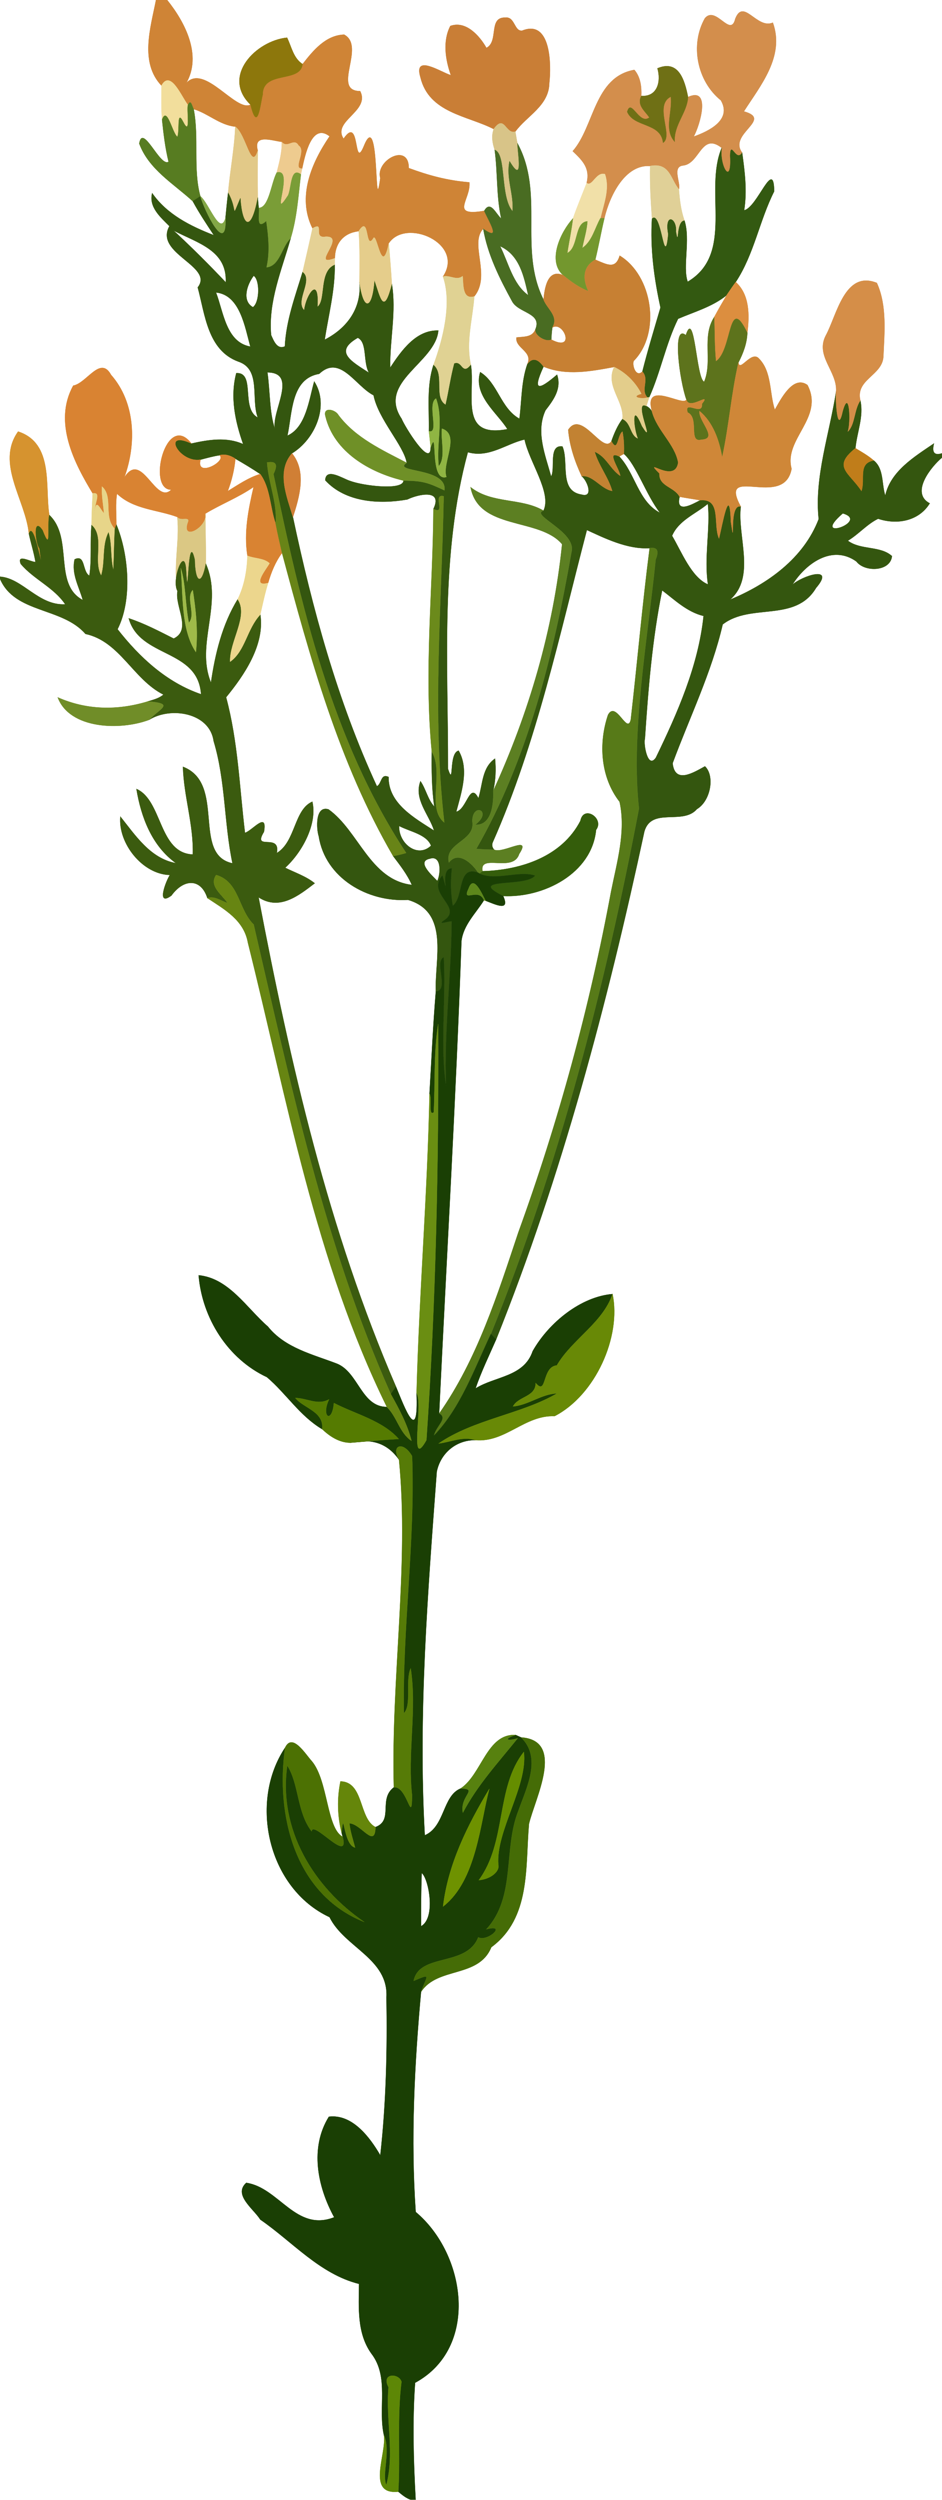 <?xml version="1.0" encoding="UTF-8" standalone="no"?>
<svg
   xmlns:dc="http://purl.org/dc/elements/1.1/"
   xmlns:cc="http://creativecommons.org/ns#"
   xmlns:rdf="http://www.w3.org/1999/02/22-rdf-syntax-ns#"
   xmlns:svg="http://www.w3.org/2000/svg"
   xmlns="http://www.w3.org/2000/svg"
   xmlns:sodipodi="http://sodipodi.sourceforge.net/DTD/sodipodi-0.dtd"
   xmlns:inkscape="http://www.inkscape.org/namespaces/inkscape"
   width="380pt"
   height="1008pt"
   viewBox="0 0 380 1008"
   version="1.1"
   id="svg2"
   inkscape:version="0.91 r13725"
   sodipodi:docname="CommonCentauryLores.svg">
  <defs
     id="defs124">
    <filter
       style="color-interpolation-filters:sRGB;"
       inkscape:label="Cross Blur"
       id="filter4315">
      <feColorMatrix
         in="SourceGraphic"
         values="1 0 0 0 0 0 1 0 0 0 0 0 1 0 0 -0.212 -0.715 -0.072 1 0 "
         result="colormatrix"
         id="feColorMatrix4317" />
      <feComposite
         in="SourceGraphic"
         in2="colormatrix"
         operator="arithmetic"
         k2="1"
         k3="0"
         k4="0"
         result="composite"
         id="feComposite4319" />
      <feGaussianBlur
         stdDeviation="0.1 0.01"
         result="blur1"
         id="feGaussianBlur4321" />
      <feGaussianBlur
         in="composite"
         stdDeviation="0.01 0.1"
         result="blur2"
         id="feGaussianBlur4323" />
      <feBlend
         in="blur2"
         in2="blur1"
         mode="darken"
         result="blend"
         id="feBlend4325" />
    </filter>
  </defs>
  <sodipodi:namedview
     pagecolor="#ffffff"
     bordercolor="#666666"
     borderopacity="1"
     objecttolerance="10"
     gridtolerance="10"
     guidetolerance="10"
     inkscape:pageopacity="0"
     inkscape:pageshadow="2"
     inkscape:window-width="1600"
     inkscape:window-height="837"
     id="namedview122"
     showgrid="false"
     inkscape:zoom="0.53174603"
     inkscape:cx="237.5"
     inkscape:cy="630"
     inkscape:window-x="-8"
     inkscape:window-y="-8"
     inkscape:window-maximized="1"
     inkscape:current-layer="svg2" />
  <g
     id="g4254"
     style="filter:url(#filter4315)">
    <path
       id="path4"
       d=" M 62.92 0.00 L 67.44 0.00 C 74.65 8.96 81.52 22.25 75.19 33.43 C 82.52 25.59 95.16 45.27 101.03 42.21 C 103.92 53.83 104.99 42.33 105.99 38.15 C 106.01 28.29 121.26 33.67 122.06 25.84 C 126.26 20.42 131.39 14.17 138.83 13.95 C 147.76 18.73 133.58 36.67 145.29 36.74 C 149.47 44.84 133.89 48.75 138.60 55.91 C 145.45 45.86 142.47 69.42 146.83 58.75 C 153.32 42.78 150.87 90.57 153.39 71.81 C 151.34 64.72 164.92 57.29 164.91 67.77 C 172.74 70.66 180.29 72.78 189.36 73.51 C 190.03 80.48 181.14 87.37 195.32 85.02 C 197.27 89.44 202.44 97.54 194.93 92.26 C 189.24 98.26 198.24 111.03 191.34 119.52 C 186.39 121.00 186.98 114.58 186.63 111.34 C 184.14 113.32 181.42 110.76 178.68 111.53 C 187.57 98.16 163.72 87.73 156.84 98.10 C 154.10 111.53 152.32 95.28 150.79 95.80 C 147.10 101.95 149.28 85.88 144.69 93.24 C 138.55 93.92 135.13 98.21 135.10 104.12 C 124.83 108.01 139.88 95.18 131.41 95.43 C 125.90 96.41 131.27 88.99 126.05 92.09 C 119.76 79.47 125.57 65.77 132.94 54.96 C 125.73 49.33 123.04 62.70 121.90 67.96 C 117.81 68.29 123.77 60.83 120.44 58.69 C 118.61 55.36 115.94 60.09 113.65 57.21 C 109.63 56.72 102.07 53.87 104.00 60.72 C 101.29 69.28 99.29 54.10 94.89 51.07 C 88.60 50.43 83.99 45.78 78.14 44.01 C 77.47 42.83 76.98 39.69 75.82 42.34 C 73.26 39.10 68.77 27.83 65.13 34.53 C 56.26 25.16 60.73 11.22 62.92 0.00 Z"
       opacity="1.00"
       stroke-width="0.094"
       stroke="#cf8436"
       fill="#cf8436" />
    <path
       id="path6"
       d=" M 296.59 7.58 C 299.93 -0.99 305.33 11.94 311.77 9.11 C 316.71 22.81 306.63 34.66 300.10 44.92 C 311.97 48.21 293.66 53.92 299.39 61.54 C 296.92 65.73 294.69 56.13 294.54 62.76 C 295.30 75.58 290.11 66.81 291.13 59.62 C 282.93 53.23 282.35 65.83 275.71 66.72 C 270.90 67.09 274.72 73.62 273.87 76.32 C 270.52 72.42 270.27 65.39 262.24 66.95 C 252.30 66.26 246.07 78.53 243.82 88.00 C 243.42 88.00 242.61 87.99 242.21 87.99 C 243.55 82.20 246.06 76.15 244.03 70.21 C 240.38 69.20 238.99 75.47 236.64 73.80 C 238.08 67.96 235.18 64.90 231.01 60.95 C 239.80 50.98 239.62 31.04 255.90 28.16 C 258.39 31.04 258.87 35.00 258.70 38.66 C 256.82 42.45 260.06 44.62 261.94 47.38 C 257.79 50.56 254.61 39.26 253.00 45.09 C 255.69 51.51 266.62 49.30 267.46 57.58 C 271.82 54.88 263.63 42.45 270.59 39.01 C 271.37 45.02 267.67 52.23 272.18 57.16 C 271.74 50.37 277.23 45.46 277.56 39.11 C 286.89 34.85 282.47 50.29 279.86 55.06 C 285.81 52.94 295.38 48.40 290.78 40.46 C 281.21 32.75 278.25 18.08 284.35 7.34 C 288.81 2.08 294.69 15.42 296.59 7.58 Z"
       opacity="1.00"
       stroke-width="0.094"
       stroke="#d38e4c"
       fill="#d38e4c" />
    <path
       id="path8"
       d=" M 196.23 19.30 C 201.32 16.68 196.83 6.80 203.91 7.09 C 207.76 6.65 207.44 12.84 210.69 12.33 C 222.41 7.64 222.39 26.56 221.60 33.43 C 221.47 42.70 212.53 46.68 207.90 53.07 C 203.87 54.32 203.58 45.81 199.16 52.05 C 188.67 46.64 173.06 45.60 169.60 31.20 C 166.70 21.59 177.70 29.01 181.87 30.32 C 179.65 24.07 178.50 16.54 181.65 10.47 C 187.93 8.19 193.46 14.41 196.23 19.30 Z"
       opacity="1.00"
       stroke-width="0.094"
       stroke="#c97e36"
       fill="#c97e36" />
    <path
       id="path10"
       d=" M 101.03 42.21 C 89.14 30.68 103.40 16.37 115.81 15.17 C 117.64 18.89 118.31 23.39 122.06 25.84 C 121.26 33.67 106.01 28.29 105.99 38.15 C 104.99 42.33 103.92 53.83 101.03 42.21 Z"
       opacity="1.00"
       stroke-width="0.094"
       stroke="#8d770c"
       fill="#8d770c" />
    <path
       id="path12"
       d=" M 265.19 27.55 C 273.74 23.91 276.20 32.22 277.56 39.11 C 277.23 45.46 271.74 50.37 272.18 57.16 C 267.67 52.23 271.37 45.02 270.59 39.01 C 263.63 42.45 271.82 54.88 267.46 57.58 C 266.62 49.30 255.69 51.51 253.00 45.09 C 254.61 39.26 257.79 50.56 261.94 47.38 C 260.06 44.62 256.82 42.45 258.70 38.66 C 265.20 39.13 266.74 32.80 265.19 27.55 Z"
       opacity="1.00"
       stroke-width="0.094"
       stroke="#6f7015"
       fill="#6f7015" />
    <path
       id="path14"
       d=" M 65.13 34.53 C 68.77 27.83 73.26 39.10 75.82 42.34 C 75.17 44.21 77.12 55.56 73.82 48.99 C 71.21 43.98 72.56 52.85 71.54 55.17 C 69.45 53.53 67.40 42.58 65.36 48.27 C 64.98 43.70 65.11 39.11 65.13 34.53 Z"
       opacity="1.00"
       stroke-width="0.094"
       stroke="#f2de9c"
       fill="#f2de9c" />
    <path
       id="path16"
       d=" M 75.82 42.34 C 76.98 39.69 77.47 42.83 78.14 44.01 C 80.37 55.56 77.81 68.20 80.83 79.12 C 79.80 79.79 78.77 80.46 77.74 81.14 C 69.97 74.03 59.99 68.29 56.16 57.89 C 57.51 49.46 64.60 67.55 67.99 65.21 C 66.62 59.65 65.96 53.95 65.36 48.27 C 67.40 42.58 69.45 53.53 71.54 55.17 C 72.56 52.85 71.21 43.98 73.82 48.99 C 77.12 55.56 75.17 44.21 75.82 42.34 Z"
       opacity="1.00"
       stroke-width="0.094"
       stroke="#577c21"
       fill="#577c21" />
    <path
       id="path18"
       d=" M 199.16 52.05 C 203.58 45.81 203.87 54.32 207.90 53.07 C 208.18 54.61 208.39 56.17 208.72 57.71 C 208.90 62.80 211.17 74.40 205.56 64.99 C 204.02 71.73 207.34 78.20 206.77 85.19 C 201.64 79.29 204.39 61.99 199.54 60.44 C 198.61 57.65 198.12 54.83 199.16 52.05 Z"
       opacity="1.00"
       stroke-width="0.094"
       stroke="#d8c488"
       fill="#d8c488" />
    <path
       id="path20"
       d=" M 94.89 51.07 C 99.29 54.10 101.29 69.28 104.00 60.72 C 103.94 67.01 103.92 73.31 104.00 79.61 C 101.30 94.26 97.69 91.27 96.97 79.90 C 93.05 88.99 95.98 84.61 92.01 77.72 C 92.77 68.82 94.55 60.01 94.89 51.07 Z"
       opacity="1.00"
       stroke-width="0.094"
       stroke="#e2c988"
       fill="#e2c988" />
    <path
       id="path22"
       d=" M 113.65 57.21 C 115.94 60.09 118.61 55.36 120.44 58.69 C 123.77 60.83 117.81 68.29 121.90 67.96 C 121.77 68.55 121.52 69.73 121.40 70.32 C 116.81 66.81 117.70 77.29 115.86 79.27 C 108.89 89.92 118.95 67.48 111.62 69.58 C 112.61 65.53 113.79 61.42 113.65 57.21 Z"
       opacity="1.00"
       stroke-width="0.094"
       stroke="#eecb8f"
       fill="#eecb8f" />
    <path
       id="path24"
       d=" M 205.56 64.99 C 211.17 74.40 208.90 62.80 208.72 57.71 C 219.81 78.04 209.05 100.39 219.26 120.81 C 220.77 124.67 225.50 127.47 222.84 132.05 C 222.57 133.67 222.49 135.30 222.41 136.93 C 220.33 138.17 215.47 135.27 215.94 132.87 C 218.86 126.07 209.00 126.34 206.52 121.41 C 201.52 112.28 196.68 102.61 194.93 92.26 C 202.44 97.54 197.27 89.44 195.32 85.02 C 197.86 80.55 200.02 86.23 202.18 88.11 C 200.17 79.03 200.79 69.63 199.54 60.44 C 204.39 61.99 201.64 79.29 206.77 85.19 C 207.34 78.20 204.02 71.73 205.56 64.99 M 201.75 99.28 C 205.12 105.91 206.84 114.50 213.06 119.02 C 211.33 111.45 209.64 102.91 201.75 99.28 Z"
       opacity="1.00"
       stroke-width="0.094"
       stroke="#496c22"
       fill="#496c22" />
    <path
       id="path26"
       d=" M 277.42 113.60 C 296.46 102.29 283.82 76.81 291.13 59.62 C 290.11 66.81 295.30 75.58 294.54 62.76 C 294.69 56.13 296.92 65.73 299.39 61.54 C 300.46 69.27 301.44 77.03 300.19 84.80 C 305.60 83.58 312.15 63.32 312.31 77.17 C 306.33 88.99 304.25 102.42 296.81 113.73 C 295.51 115.47 294.30 117.28 293.09 119.08 C 287.34 123.71 280.20 125.70 273.55 128.55 C 268.61 138.56 266.53 149.90 261.92 160.16 L 261.18 160.28 C 258.21 157.16 262.12 153.15 259.12 149.83 C 261.30 141.16 263.93 132.57 266.43 124.01 C 263.84 112.21 262.24 100.21 263.00 88.08 C 266.97 84.29 268.03 109.49 269.47 94.41 C 267.75 85.59 273.23 87.50 272.78 93.46 C 273.89 99.91 272.53 89.10 276.10 88.85 C 278.62 96.55 275.28 107.65 277.42 113.60 Z"
       opacity="1.00"
       stroke-width="0.094"
       stroke="#335911"
       fill="#335911" />
    <path
       id="path28"
       d=" M 262.24 66.95 C 270.27 65.39 270.52 72.42 273.87 76.32 C 274.20 80.57 274.68 84.81 276.10 88.85 C 272.53 89.10 273.89 99.91 272.78 93.46 C 273.23 87.50 267.75 85.59 269.47 94.41 C 268.03 109.49 266.97 84.29 263.00 88.08 C 262.49 81.04 262.08 74.00 262.24 66.95 Z"
       opacity="1.00"
       stroke-width="0.094"
       stroke="#e0d097"
       fill="#e0d097" />
    <path
       id="path30"
       d=" M 111.62 69.58 C 118.95 67.48 108.89 89.92 115.86 79.27 C 117.70 77.29 116.81 66.81 121.40 70.32 C 120.35 78.99 119.83 87.84 117.23 96.22 C 113.69 99.55 112.94 107.47 107.42 107.88 C 108.85 101.74 108.23 95.44 107.35 89.27 C 103.11 93.01 104.70 86.66 104.37 83.82 C 108.51 83.79 109.36 73.80 111.62 69.58 Z"
       opacity="1.00"
       stroke-width="0.094"
       stroke="#7a9d37"
       fill="#7a9d37" />
    <path
       id="path32"
       d=" M 236.64 73.80 C 238.99 75.47 240.38 69.20 244.03 70.21 C 246.06 76.15 243.55 82.20 242.21 87.99 C 239.93 92.03 238.88 97.28 234.90 100.00 C 235.57 96.40 236.75 92.90 236.96 89.23 C 231.59 89.68 233.52 99.63 228.86 102.04 C 229.55 97.37 230.58 92.76 231.12 88.07 C 232.81 83.25 234.79 78.55 236.64 73.80 Z"
       opacity="1.00"
       stroke-width="0.094"
       stroke="#f1e0a8"
       fill="#f1e0a8" />
    <path
       id="path34"
       d=" M 68.33 91.19 C 64.79 87.63 59.91 83.50 61.38 77.85 C 67.33 86.44 76.80 91.16 86.25 94.83 C 83.29 90.35 80.30 85.87 77.74 81.14 C 78.77 80.46 79.80 79.79 80.83 79.12 C 82.34 84.74 91.54 103.53 90.95 87.87 C 91.27 84.48 91.60 81.10 92.01 77.72 C 95.98 84.61 93.05 88.99 96.97 79.90 C 97.69 91.27 101.30 94.26 104.00 79.61 C 104.09 81.01 104.24 82.41 104.37 83.82 C 104.70 86.66 103.11 93.01 107.35 89.27 C 108.23 95.44 108.85 101.74 107.42 107.88 C 112.94 107.47 113.69 99.55 117.23 96.22 C 113.63 108.91 108.15 121.65 109.38 135.10 C 110.39 137.34 111.78 141.10 114.90 139.67 C 115.41 129.24 119.07 119.49 122.07 109.61 C 126.59 112.86 119.16 121.05 122.64 124.89 C 123.48 118.52 128.90 110.84 128.16 123.52 C 131.45 120.73 128.54 109.35 135.03 106.70 C 135.21 116.96 132.54 126.92 130.99 136.97 C 140.18 132.25 145.96 124.09 144.99 113.72 C 146.74 125.89 150.15 124.68 151.04 112.88 C 153.63 120.50 154.80 127.18 158.07 114.40 C 159.95 125.68 157.22 136.96 157.40 148.24 C 161.82 141.54 167.77 132.97 176.83 133.27 C 175.72 146.30 152.04 153.94 162.02 168.86 C 163.25 171.97 173.70 188.92 173.72 180.40 C 176.83 171.20 173.03 194.58 180.08 192.32 C 178.14 186.77 185.85 175.37 178.29 172.84 C 177.76 177.71 179.94 184.42 176.98 188.02 C 175.90 179.06 179.01 169.20 175.89 160.68 C 172.19 162.90 177.41 175.19 173.00 173.87 C 173.18 164.99 172.00 155.65 174.88 147.06 C 179.54 150.97 174.95 160.09 179.70 163.08 C 180.96 157.58 181.72 151.98 183.18 146.53 C 186.59 145.10 186.33 151.61 189.94 146.98 C 191.89 158.82 184.79 176.89 204.67 173.04 C 200.59 166.47 190.81 159.45 193.70 150.03 C 200.78 154.36 201.93 164.60 209.53 168.84 C 210.49 161.46 210.23 153.84 212.75 146.74 C 215.06 143.65 217.45 145.25 219.27 147.85 C 214.46 158.26 217.63 157.14 224.72 151.05 C 226.65 156.73 223.29 161.26 220.06 165.46 C 216.01 174.18 220.01 183.54 222.32 192.10 C 224.12 189.00 221.09 179.21 226.89 180.01 C 229.63 186.22 225.33 198.03 234.64 199.43 C 239.56 200.82 236.93 193.80 234.64 192.02 C 239.13 191.39 242.36 197.17 246.97 197.96 C 245.37 192.37 241.50 187.74 239.88 182.15 C 244.56 184.07 246.21 189.24 250.22 191.87 C 249.94 189.15 244.22 181.37 249.81 184.05 C 256.20 190.82 257.50 202.27 266.23 206.77 C 260.72 199.73 256.60 187.25 251.67 183.02 C 251.81 180.01 251.68 176.98 251.10 174.03 C 249.05 175.36 249.31 182.84 246.63 177.90 C 247.75 174.75 249.06 171.63 251.08 168.93 C 254.60 170.43 254.11 175.31 257.23 176.75 C 255.48 172.34 254.67 161.39 259.01 171.83 C 264.81 181.05 254.97 160.70 260.77 163.73 C 261.74 164.23 262.48 164.96 263.00 165.93 C 265.06 173.65 272.25 179.02 273.57 186.49 C 272.30 195.55 258.81 183.68 266.01 190.91 C 265.72 196.16 272.05 196.27 274.16 200.33 C 272.48 207.26 279.14 203.42 282.45 201.71 C 291.22 200.86 287.54 211.57 290.05 217.13 C 291.34 211.93 294.35 194.34 294.82 210.39 C 296.85 223.48 293.68 202.80 298.84 204.26 C 297.34 216.15 305.02 232.68 294.52 241.79 C 309.66 235.50 324.20 225.14 330.25 209.31 C 328.42 192.42 334.65 174.86 337.28 157.81 C 336.97 161.46 337.83 175.69 339.91 165.89 C 342.64 155.99 343.35 170.38 341.99 174.04 C 345.00 171.17 344.48 165.19 347.07 161.47 C 348.52 167.93 345.68 174.33 345.09 180.74 C 335.59 188.30 342.50 190.40 347.51 197.98 C 349.14 193.21 345.96 186.84 352.46 185.67 C 356.64 189.00 355.61 195.18 357.11 199.81 C 359.33 189.90 368.91 184.16 376.78 178.79 C 376.02 181.82 376.40 183.93 380.00 182.78 L 380.00 184.53 C 375.68 188.12 367.07 198.75 375.07 202.96 C 370.65 210.15 361.83 211.72 354.24 209.18 C 349.85 211.27 346.34 215.46 342.03 218.03 C 347.28 221.92 355.09 219.96 359.82 224.23 C 359.25 230.47 348.87 230.89 345.44 226.39 C 335.66 219.42 324.93 227.31 319.66 235.78 C 323.39 232.25 337.21 227.71 329.21 237.06 C 320.81 251.13 302.79 243.03 291.54 251.79 C 287.04 271.21 278.20 289.21 271.34 307.76 C 272.26 316.26 279.72 311.55 284.38 308.99 C 288.44 312.84 286.71 322.94 281.13 326.26 C 275.42 332.86 262.86 325.32 259.95 335.25 C 244.97 404.87 226.71 473.92 200.15 540.11 C 199.45 539.36 198.74 538.62 198.03 537.88 C 225.56 469.75 244.15 397.45 257.75 326.04 C 254.37 295.61 261.15 258.42 264.49 225.63 C 265.95 222.06 265.14 220.53 262.05 221.03 C 253.06 221.63 243.58 216.85 236.75 213.73 C 225.74 255.82 216.56 299.46 198.76 339.68 C 198.35 340.74 198.55 341.72 199.35 342.62 C 196.92 342.58 194.53 342.51 192.13 342.28 C 212.91 306.18 223.32 263.77 230.52 222.63 C 232.77 214.46 213.56 207.66 219.24 205.90 C 222.69 198.78 213.44 186.16 211.61 177.23 C 204.22 178.89 197.30 184.79 188.74 182.35 C 177.52 223.56 180.79 267.69 180.72 310.04 C 183.33 317.79 180.83 303.61 185.01 302.67 C 189.37 310.21 186.12 319.59 184.06 327.32 C 188.36 326.27 189.52 315.03 192.99 321.85 C 194.74 316.30 194.38 309.53 199.70 305.87 C 200.14 310.22 199.95 314.61 198.96 318.88 C 199.06 320.77 199.46 333.08 191.69 332.56 C 198.93 327.06 190.66 323.34 190.53 331.10 C 191.99 339.29 179.19 339.64 181.08 347.81 C 184.85 342.87 190.51 348.15 192.89 351.90 C 184.35 348.67 187.27 361.72 182.64 365.21 C 181.80 360.42 181.67 355.41 182.25 350.17 C 176.86 349.98 181.98 365.15 178.47 352.98 C 171.78 360.52 187.12 365.83 179.11 371.12 C 176.18 373.14 180.98 371.37 182.23 371.48 C 182.08 393.65 179.12 415.72 179.97 437.92 C 177.44 422.90 179.91 402.93 178.99 386.02 C 175.04 387.81 181.41 399.32 175.81 399.80 C 175.28 386.90 181.46 367.77 164.56 362.85 C 148.40 363.86 131.22 354.11 128.58 337.22 C 127.61 334.31 127.04 324.67 132.52 326.35 C 144.74 335.06 149.24 354.78 166.12 356.81 C 164.26 352.55 161.36 348.88 158.58 345.20 C 160.34 344.84 162.11 344.47 163.84 343.93 C 133.77 298.33 121.28 243.88 110.31 191.15 C 111.87 187.98 111.99 185.73 107.74 186.48 C 108.29 194.79 111.95 202.73 111.20 211.14 C 108.92 204.66 109.09 196.74 104.96 191.14 C 101.71 188.96 98.36 186.95 94.97 185.00 C 93.06 183.69 90.81 182.95 88.52 183.59 C 85.94 183.98 83.43 184.70 80.91 185.35 C 72.35 186.86 64.91 173.19 77.23 178.83 C 84.10 177.31 91.38 176.08 98.08 179.08 C 94.85 169.94 92.76 160.05 95.31 150.45 C 103.20 150.00 97.04 164.67 103.97 168.36 C 101.16 160.76 105.45 148.87 96.12 145.80 C 83.73 141.23 82.71 126.77 79.75 115.89 C 86.50 107.33 62.10 102.31 68.33 91.19 M 70.04 92.98 C 77.02 99.41 84.69 107.07 91.07 113.83 C 91.67 100.95 79.71 98.01 70.04 92.98 M 102.33 111.21 C 99.63 114.79 97.46 121.30 102.04 123.86 C 104.83 121.80 104.84 112.77 102.33 111.21 M 87.14 117.94 C 90.13 125.62 91.16 138.01 100.98 139.75 C 98.81 132.04 96.87 118.92 87.14 117.94 M 144.34 136.21 C 134.54 141.85 141.66 145.65 148.83 150.30 C 146.38 146.04 148.26 138.12 144.34 136.21 M 128.77 150.75 C 117.30 152.67 117.95 166.63 115.95 175.67 C 123.45 172.29 124.65 161.16 126.75 153.77 C 133.05 163.46 127.08 177.16 117.80 182.80 C 111.34 190.17 115.77 200.38 118.18 208.51 C 126.00 245.39 136.08 282.51 152.04 317.02 C 154.03 316.06 153.52 311.71 156.76 313.30 C 156.59 324.03 167.30 329.89 175.10 334.92 C 173.04 328.37 166.81 322.25 169.61 314.96 C 171.84 318.18 172.52 322.29 175.18 325.22 C 174.12 317.88 174.09 310.45 174.17 303.06 C 179.27 311.68 171.97 325.86 179.22 331.65 C 174.19 287.93 178.15 243.89 178.98 200.10 C 174.27 198.89 180.23 207.96 174.83 205.22 C 178.75 197.15 168.91 199.18 164.33 201.40 C 153.09 203.41 139.39 202.61 131.19 193.66 C 131.45 188.38 138.31 193.00 141.14 193.89 C 146.59 195.95 162.71 197.86 162.76 193.79 C 170.69 193.80 172.95 194.74 179.28 197.71 C 180.45 188.36 157.78 190.68 164.07 186.61 C 162.87 179.59 152.63 169.12 150.69 159.39 C 143.34 155.64 137.21 142.76 128.77 150.75 M 107.88 150.16 C 108.95 157.54 108.69 166.77 110.92 172.90 C 109.37 165.95 120.42 150.26 107.88 150.16 M 285.55 203.15 C 280.61 207.25 273.81 209.79 271.12 216.04 C 274.96 222.52 278.93 232.84 285.59 235.65 C 283.94 224.96 286.61 212.95 285.55 203.15 M 339.98 207.02 C 326.42 218.76 351.12 210.26 339.98 207.02 M 267.12 238.06 C 263.12 257.70 261.49 277.94 260.16 297.96 C 259.52 299.66 261.22 310.39 264.56 305.51 C 273.31 287.46 281.71 268.42 283.81 248.38 C 277.04 246.75 271.98 241.69 267.12 238.06 M 161.00 333.05 C 160.80 340.21 168.48 346.15 173.87 341.00 C 172.11 336.39 165.33 335.36 161.00 333.05 M 173.34 346.26 C 167.76 347.40 174.62 353.29 176.41 355.22 C 177.80 352.32 178.17 344.63 173.34 346.26 Z"
       opacity="1.00"
       stroke-width="0.094"
       stroke="#34560f"
       fill="#34560f" />
    <path
       id="path36"
       d=" M 80.83 79.12 C 84.21 81.70 88.81 95.51 90.95 87.87 C 91.54 103.53 82.34 84.74 80.83 79.12 Z"
       opacity="1.00"
       stroke-width="0.094"
       stroke="#83a746"
       fill="#83a746" />
    <path
       id="path38"
       d=" M 227.13 110.95 C 220.64 105.22 226.15 93.46 231.12 88.07 C 230.58 92.76 229.55 97.37 228.86 102.04 C 233.52 99.63 231.59 89.68 236.96 89.23 C 236.75 92.90 235.57 96.40 234.90 100.00 C 238.88 97.28 239.93 92.03 242.21 87.99 C 242.61 87.99 243.42 88.00 243.82 88.00 C 242.50 93.55 241.52 99.17 240.16 104.71 C 235.17 107.47 234.93 112.29 237.34 117.42 C 233.61 115.94 230.23 113.53 227.13 110.95 Z"
       opacity="1.00"
       stroke-width="0.094"
       stroke="#73972e"
       fill="#73972e" />
    <path
       id="path40"
       d=" M 126.05 92.09 C 131.27 88.99 125.90 96.41 131.41 95.43 C 139.88 95.18 124.83 108.01 135.10 104.12 C 135.08 104.77 135.05 106.06 135.03 106.70 C 128.54 109.35 131.45 120.73 128.16 123.52 C 128.90 110.84 123.48 118.52 122.64 124.89 C 119.16 121.05 126.59 112.86 122.07 109.61 C 123.42 103.78 124.76 97.94 126.05 92.09 Z"
       opacity="1.00"
       stroke-width="0.094"
       stroke="#e5d195"
       fill="#e5d195" />
    <path
       id="path42"
       d=" M 144.69 93.24 C 149.28 85.88 147.10 101.95 150.79 95.80 C 152.32 95.28 154.10 111.53 156.84 98.10 C 157.29 103.53 157.76 108.96 158.07 114.40 C 154.80 127.18 153.63 120.50 151.04 112.88 C 150.15 124.68 146.74 125.89 144.99 113.72 C 145.04 106.89 145.19 100.05 144.69 93.24 Z"
       opacity="1.00"
       stroke-width="0.094"
       stroke="#e5cd8b"
       fill="#e5cd8b" />
    <path
       id="path44"
       d=" M 240.16 104.71 C 245.06 106.76 248.30 108.68 249.97 103.07 C 263.20 111.05 266.82 134.19 255.63 145.57 C 254.94 147.41 256.57 152.31 259.12 149.83 C 262.12 153.15 258.21 157.16 261.18 160.28 C 258.80 161.08 254.02 160.06 258.72 158.79 C 256.40 154.19 252.42 150.20 247.74 147.99 C 238.34 149.72 228.40 151.65 219.27 147.85 C 217.45 145.25 215.06 143.65 212.75 146.74 C 215.03 141.66 207.71 140.42 208.33 136.07 C 211.23 135.69 214.70 136.10 215.94 132.87 C 215.47 135.27 220.33 138.17 222.41 136.93 C 232.38 142.11 227.33 129.27 222.84 132.05 C 225.50 127.47 220.77 124.67 219.26 120.81 C 219.64 116.43 220.82 108.22 227.13 110.95 C 230.23 113.53 233.61 115.94 237.34 117.42 C 234.93 112.29 235.17 107.47 240.16 104.71 Z"
       opacity="1.00"
       stroke-width="0.094"
       stroke="#c78033"
       fill="#c78033" />
    <path
       id="path46"
       d=" M 178.68 111.53 C 181.42 110.76 184.14 113.32 186.63 111.34 C 186.98 114.58 186.39 121.00 191.34 119.52 C 190.68 128.66 187.89 137.82 189.94 146.98 C 186.33 151.61 186.59 145.10 183.18 146.53 C 181.72 151.98 180.96 157.58 179.70 163.08 C 174.95 160.09 179.54 150.97 174.88 147.06 C 178.60 136.96 182.43 122.29 178.68 111.53 Z"
       opacity="1.00"
       stroke-width="0.094"
       stroke="#e0d293"
       fill="#e0d293" />
    <path
       id="path48"
       d=" M 333.08 135.34 C 337.57 127.15 340.69 108.83 353.72 114.07 C 357.90 123.17 356.78 134.26 356.35 144.01 C 355.75 151.46 345.05 153.04 347.07 161.47 C 344.48 165.19 345.00 171.17 341.99 174.04 C 343.35 170.38 342.64 155.99 339.91 165.89 C 337.83 175.69 336.97 161.46 337.28 157.81 C 337.77 149.71 328.82 143.64 333.08 135.34 Z"
       opacity="1.00"
       stroke-width="0.094"
       stroke="#d58e48"
       fill="#d58e48" />
    <path
       id="path50"
       d=" M 293.09 119.08 C 294.30 117.28 295.51 115.47 296.81 113.73 C 302.49 118.87 302.37 127.26 301.48 134.24 C 293.64 117.97 295.52 141.30 288.79 145.70 C 288.19 139.77 288.30 133.80 288.10 127.86 C 289.68 124.89 291.39 121.98 293.09 119.08 Z"
       opacity="1.00"
       stroke-width="0.094"
       stroke="#dc8e3f"
       fill="#dc8e3f" />
    <path
       id="path52"
       d=" M 288.79 145.70 C 295.52 141.30 293.64 117.97 301.48 134.24 C 301.33 138.50 299.81 142.45 297.90 146.17 C 294.92 159.21 294.14 171.42 291.32 184.43 C 290.16 177.59 287.66 170.29 282.15 165.74 C 281.77 169.90 289.99 176.99 282.92 177.30 C 277.52 178.71 282.20 168.51 277.39 166.32 C 275.78 160.98 283.56 168.10 283.17 162.82 C 287.26 157.63 277.90 165.76 276.86 161.08 C 274.23 153.86 270.94 130.34 276.65 135.14 C 280.28 123.87 280.85 152.85 284.06 153.91 C 287.54 145.47 282.96 135.84 288.10 127.86 C 288.30 133.80 288.19 139.77 288.79 145.70 Z"
       opacity="1.00"
       stroke-width="0.094"
       stroke="#5d731c"
       fill="#5d731c" />
    <path
       id="path54"
       d=" M 297.90 146.17 C 298.37 150.26 303.10 141.14 306.16 144.57 C 311.41 149.85 310.35 158.41 312.56 165.19 C 314.92 161.07 319.91 151.05 325.74 155.25 C 332.63 168.42 316.02 177.01 319.33 189.02 C 316.35 205.62 289.40 186.75 298.84 204.26 C 293.68 202.80 296.85 223.48 294.82 210.39 C 294.35 194.34 291.34 211.93 290.05 217.13 C 287.54 211.57 291.22 200.86 282.45 201.71 C 279.67 201.25 276.92 200.84 274.16 200.33 C 272.05 196.27 265.72 196.16 266.01 190.91 C 258.81 183.68 272.30 195.55 273.57 186.49 C 272.25 179.02 265.06 173.65 263.00 165.93 C 259.27 152.78 275.88 164.27 276.86 161.08 C 277.90 165.76 287.26 157.63 283.17 162.82 C 283.56 168.10 275.78 160.98 277.39 166.32 C 282.20 168.51 277.52 178.71 282.92 177.30 C 289.99 176.99 281.77 169.90 282.15 165.74 C 287.66 170.29 290.16 177.59 291.32 184.43 C 294.14 171.42 294.92 159.21 297.90 146.17 Z"
       opacity="1.00"
       stroke-width="0.094"
       stroke="#cf8738"
       fill="#cf8738" />
    <path
       id="path56"
       d=" M 29.53 155.49 C 35.01 154.50 40.46 143.22 44.80 151.14 C 54.68 162.35 55.11 178.97 50.17 192.50 C 57.26 181.26 62.73 203.77 69.07 197.46 C 59.13 197.56 67.00 165.61 77.23 178.83 C 64.91 173.19 72.35 186.86 80.91 185.35 C 78.87 192.89 91.71 185.83 88.52 183.59 C 90.81 182.95 93.06 183.69 94.97 185.00 C 94.54 189.46 93.49 193.84 91.89 198.02 C 96.09 195.45 100.19 192.58 104.96 191.14 C 109.09 196.74 108.92 204.66 111.20 211.14 C 111.95 215.11 112.87 219.05 113.77 222.99 C 111.09 226.60 109.41 230.78 108.17 235.08 C 101.35 236.86 107.17 229.85 108.73 227.15 C 106.40 224.95 102.68 225.30 99.80 224.09 C 98.31 214.73 100.17 205.47 102.28 196.38 C 96.16 200.62 89.13 203.31 82.84 207.12 C 84.01 212.33 73.30 218.47 75.62 210.96 C 77.10 207.76 72.83 210.49 71.51 208.47 C 63.46 205.49 53.84 205.45 47.20 199.09 C 46.53 203.18 46.98 207.37 46.96 211.51 C 46.80 211.95 46.49 212.82 46.34 213.26 C 41.50 208.45 45.88 200.34 41.13 196.19 C 40.94 199.83 41.67 203.43 41.96 207.05 C 39.72 204.23 38.62 200.55 37.94 207.96 C 37.90 202.81 41.20 198.33 37.37 198.95 C 30.12 186.97 21.32 170.36 29.53 155.49 Z"
       opacity="1.00"
       stroke-width="0.094"
       stroke="#d98332"
       fill="#d98332" />
    <path
       id="path58"
       d=" M 247.74 147.99 C 252.42 150.20 256.40 154.19 258.72 158.79 C 254.02 160.06 258.80 161.08 261.18 160.28 L 261.92 160.16 C 261.52 161.34 261.14 162.53 260.77 163.73 C 254.97 160.70 264.81 181.05 259.01 171.83 C 254.67 161.39 255.48 172.34 257.23 176.75 C 254.11 175.31 254.60 170.43 251.08 168.93 C 251.88 161.77 244.03 155.68 247.74 147.99 Z"
       opacity="1.00"
       stroke-width="0.094"
       stroke="#e3cd8b"
       fill="#e3cd8b" />
    <path
       id="path60"
       d=" M 173.00 173.87 C 177.41 175.19 172.19 162.90 175.89 160.68 C 179.01 169.20 175.90 179.06 176.98 188.02 C 179.94 184.42 177.76 177.71 178.29 172.84 C 185.85 175.37 178.14 186.77 180.08 192.32 C 173.03 194.58 176.83 171.20 173.72 180.40 C 173.54 178.77 173.18 175.50 173.00 173.87 Z"
       opacity="1.00"
       stroke-width="0.094"
       stroke="#90b543"
       fill="#90b543" />
    <path
       id="path62"
       d=" M 131.26 167.80 C 130.21 163.88 135.36 165.11 136.57 167.42 C 143.47 176.58 154.16 181.45 164.07 186.61 C 157.78 190.68 180.45 188.36 179.28 197.71 C 172.95 194.74 170.69 193.80 162.76 193.79 C 149.19 190.58 134.69 182.25 131.26 167.80 Z"
       opacity="1.00"
       stroke-width="0.094"
       stroke="#6f9027"
       fill="#6f9027" />
    <path
       id="path64"
       d=" M 229.20 173.31 C 234.66 164.96 243.14 183.41 246.63 177.90 C 249.31 182.84 249.05 175.36 251.10 174.03 C 251.68 176.98 251.81 180.01 251.67 183.02 C 251.20 183.28 250.27 183.79 249.81 184.05 C 244.22 181.37 249.94 189.15 250.22 191.87 C 246.21 189.24 244.56 184.07 239.88 182.15 C 241.50 187.74 245.37 192.37 246.97 197.96 C 242.36 197.17 239.13 191.39 234.64 192.02 C 231.89 186.15 229.73 179.78 229.20 173.31 Z"
       opacity="1.00"
       stroke-width="0.094"
       stroke="#c28232"
       fill="#c28232" />
    <path
       id="path66"
       d=" M 7.30 173.99 C 21.88 178.75 18.05 196.39 19.91 207.67 C 18.86 211.69 20.93 223.61 17.18 213.84 C 13.12 207.81 14.35 219.34 15.91 221.12 C 18.04 236.45 13.79 208.38 11.64 215.24 C 10.39 201.73 -1.86 186.84 7.30 173.99 Z"
       opacity="1.00"
       stroke-width="0.094"
       stroke="#d6932f"
       fill="#d6932f" />
    <path
       id="path68"
       d=" M 345.09 180.74 C 347.63 182.25 350.22 183.72 352.46 185.67 C 345.96 186.84 349.14 193.21 347.51 197.98 C 342.50 190.40 335.59 188.30 345.09 180.74 Z"
       opacity="1.00"
       stroke-width="0.094"
       stroke="#c07d1a"
       fill="#c07d1a" />
    <path
       id="path70"
       d=" M 118.18 208.51 C 115.77 200.38 111.34 190.17 117.80 182.80 C 123.79 190.11 120.82 200.38 118.18 208.51 Z"
       opacity="1.00"
       stroke-width="0.094"
       stroke="#d07f35"
       fill="#d07f35" />
    <path
       id="path72"
       d=" M 107.74 186.48 C 111.99 185.73 111.87 187.98 110.31 191.15 C 121.28 243.88 133.77 298.33 163.84 343.93 C 162.11 344.47 160.34 344.84 158.58 345.20 C 136.64 307.50 124.96 264.85 113.77 222.99 C 112.87 219.05 111.95 215.11 111.20 211.14 C 111.95 202.73 108.29 194.79 107.74 186.48 Z"
       opacity="1.00"
       stroke-width="0.094"
       stroke="#688417"
       fill="#688417" />
    <path
       id="path74"
       d=" M 41.13 196.19 C 45.88 200.34 41.50 208.45 46.34 213.26 C 46.02 218.79 46.02 224.34 45.74 229.88 C 44.42 224.90 45.23 219.64 43.77 214.71 C 41.11 220.06 42.53 226.44 40.83 232.12 C 37.35 226.18 42.31 216.42 36.92 211.71 C 36.95 207.45 37.17 203.19 37.37 198.95 C 41.20 198.33 37.90 202.81 37.94 207.96 C 38.62 200.55 39.72 204.23 41.96 207.05 C 41.67 203.43 40.94 199.83 41.13 196.19 Z"
       opacity="1.00"
       stroke-width="0.094"
       stroke="#e7d589"
       fill="#e7d589" />
    <path
       id="path76"
       d=" M 189.81 196.41 C 198.41 203.26 210.32 200.63 219.24 205.90 C 213.56 207.66 232.77 214.46 230.52 222.63 C 223.32 263.77 212.91 306.18 192.13 342.28 C 194.53 342.51 196.92 342.58 199.35 342.62 C 202.97 344.33 214.62 336.39 209.44 344.36 C 206.97 352.09 193.32 343.95 194.65 351.28 C 194.36 351.53 193.79 352.04 193.51 352.29 L 192.89 351.90 C 190.51 348.15 184.85 342.87 181.08 347.81 C 179.19 339.64 191.99 339.29 190.53 331.10 C 190.66 323.34 198.93 327.06 191.69 332.56 C 199.46 333.08 199.06 320.77 198.96 318.88 C 213.38 287.49 223.22 253.83 226.74 219.44 C 217.59 208.56 193.05 214.00 189.81 196.41 Z"
       opacity="1.00"
       stroke-width="0.094"
       stroke="#5c7f22"
       fill="#5c7f22" />
    <path
       id="path78"
       d=" M 174.83 205.22 C 180.23 207.96 174.27 198.89 178.98 200.10 C 178.15 243.89 174.19 287.93 179.22 331.65 C 171.97 325.86 179.27 311.68 174.17 303.06 C 170.99 270.63 174.64 237.77 174.83 205.22 Z"
       opacity="1.00"
       stroke-width="0.094"
       stroke="#6b8a1b"
       fill="#6b8a1b" />
    <path
       id="path80"
       d=" M 75.62 210.96 C 73.30 218.47 84.01 212.33 82.84 207.12 C 82.86 213.84 83.14 220.54 83.04 227.27 C 81.43 236.18 78.73 235.30 78.56 225.68 C 75.63 212.64 76.01 247.01 75.07 229.85 C 74.49 219.69 69.03 233.96 71.60 238.33 C 69.75 228.41 72.53 218.43 71.51 208.47 C 72.83 210.49 77.10 207.76 75.62 210.96 Z"
       opacity="1.00"
       stroke-width="0.094"
       stroke="#dbc884"
       fill="#dbc884" />
    <path
       id="path82"
       d=" M 19.91 207.67 C 29.75 217.02 21.35 235.50 33.38 241.94 C 31.88 236.56 28.71 231.37 30.10 225.54 C 34.54 223.34 33.16 230.52 36.05 232.11 C 37.07 225.37 36.26 218.48 36.92 211.71 C 42.31 216.42 37.35 226.18 40.83 232.12 C 42.53 226.44 41.11 220.06 43.77 214.71 C 45.23 219.64 44.42 224.90 45.74 229.88 C 46.02 224.34 46.02 218.79 46.34 213.26 C 46.49 212.82 46.80 211.95 46.96 211.51 C 51.90 223.37 53.47 241.85 47.43 253.72 C 56.29 265.05 67.26 275.20 81.10 279.93 C 79.82 261.46 56.38 265.44 51.91 249.30 C 58.22 251.37 64.15 254.49 70.07 257.48 C 77.51 253.89 70.38 244.39 71.60 238.33 C 69.03 233.96 74.49 219.69 75.07 229.85 C 76.01 247.01 75.63 212.64 78.56 225.68 C 78.73 235.30 81.43 236.18 83.04 227.27 C 90.17 243.49 78.75 259.71 85.10 275.21 C 86.78 263.64 89.61 251.88 95.87 241.63 C 100.44 248.27 92.52 258.62 92.84 266.82 C 99.00 262.41 99.53 253.67 105.02 247.80 C 106.88 260.10 98.41 272.38 91.22 281.16 C 96.02 299.00 96.62 317.54 98.83 335.82 C 101.87 334.86 107.96 326.90 106.50 335.41 C 101.62 343.39 113.29 335.63 111.67 343.95 C 119.28 339.38 118.56 326.45 126.00 323.24 C 128.07 331.95 122.18 343.36 115.06 349.90 C 119.07 351.89 123.45 353.32 126.98 356.16 C 120.53 361.08 112.78 367.35 104.32 361.83 C 117.13 429.00 132.48 496.10 159.73 559.10 C 159.03 560.11 158.33 561.13 157.67 562.18 C 130.85 501.81 117.18 436.87 102.33 372.80 C 96.06 366.66 96.60 355.56 87.19 352.82 C 84.12 357.34 89.65 360.72 91.79 364.13 C 89.14 363.28 86.55 361.15 83.65 362.14 C 81.06 354.07 74.15 354.25 69.17 361.11 C 62.78 365.85 67.02 355.00 68.52 352.82 C 57.50 352.56 47.55 340.07 48.54 329.22 C 54.65 336.86 60.59 346.11 70.96 348.05 C 61.25 341.08 56.90 329.47 55.02 318.10 C 65.59 322.71 63.93 344.00 77.77 344.54 C 78.14 332.62 74.12 321.08 73.79 309.17 C 91.32 315.89 77.25 344.57 93.77 348.10 C 90.34 331.81 91.03 314.89 86.18 298.85 C 84.60 287.32 68.83 284.82 60.15 290.26 C 64.55 285.54 70.74 283.71 59.60 282.84 C 61.78 282.16 64.16 281.62 65.92 280.08 C 53.65 273.91 48.40 258.63 34.47 255.62 C 25.07 244.75 6.01 247.44 0.00 233.42 L 0.00 232.52 C 9.13 233.13 15.52 244.28 26.30 243.67 C 21.68 236.83 13.59 233.61 8.36 227.40 C 6.67 223.16 12.18 226.52 14.31 226.63 C 13.66 222.78 12.46 219.05 11.64 215.24 C 13.79 208.38 18.04 236.45 15.91 221.12 C 14.35 219.34 13.12 207.81 17.18 213.84 C 20.93 223.61 18.86 211.69 19.91 207.67 M 72.94 229.12 C 73.93 240.24 72.99 253.87 79.02 262.92 C 79.94 254.60 78.98 245.74 77.76 237.95 C 74.86 240.86 79.17 248.06 76.17 251.12 C 74.71 243.95 74.88 235.11 72.94 229.12 Z"
       opacity="1.00"
       stroke-width="0.094"
       stroke="#3b5b0f"
       fill="#3b5b0f" />
    <path
       id="path84"
       d=" M 262.05 221.03 C 265.14 220.53 265.95 222.06 264.49 225.63 C 261.15 258.42 254.37 295.61 257.75 326.04 C 244.15 397.45 225.56 469.75 198.03 537.88 C 191.37 552.01 185.75 567.89 174.97 578.97 C 175.88 574.85 180.74 571.95 177.15 569.98 C 192.49 548.10 200.66 522.18 209.05 497.04 C 225.29 452.34 237.82 406.28 246.49 359.52 C 248.84 347.67 252.57 335.35 249.93 323.31 C 242.25 313.45 241.36 299.80 245.26 288.26 C 248.50 282.21 253.09 296.54 254.45 290.12 C 257.09 267.12 259.08 244.01 262.05 221.03 Z"
       opacity="1.00"
       stroke-width="0.094"
       stroke="#577a18"
       fill="#577a18" />
    <path
       id="path86"
       d=" M 99.80 224.09 C 102.68 225.30 106.40 224.95 108.73 227.15 C 107.17 229.85 101.35 236.86 108.17 235.08 C 106.88 239.26 105.99 243.54 105.02 247.80 C 99.53 253.67 99.00 262.41 92.84 266.82 C 92.52 258.62 100.44 248.27 95.87 241.63 C 98.55 236.19 99.62 230.12 99.80 224.09 Z"
       opacity="1.00"
       stroke-width="0.094"
       stroke="#ecd68d"
       fill="#ecd68d" />
    <path
       id="path88"
       d=" M 72.94 229.12 C 74.88 235.11 74.71 243.95 76.17 251.12 C 79.17 248.06 74.86 240.86 77.76 237.95 C 78.98 245.74 79.94 254.60 79.02 262.92 C 72.99 253.87 73.93 240.24 72.94 229.12 Z"
       opacity="1.00"
       stroke-width="0.094"
       stroke="#9fba49"
       fill="#9fba49" />
    <path
       id="path90"
       d=" M 23.26 281.18 C 34.86 286.31 47.25 286.59 59.60 282.84 C 70.74 283.71 64.55 285.54 60.15 290.26 C 48.54 294.63 28.08 294.08 23.26 281.18 Z"
       opacity="1.00"
       stroke-width="0.094"
       stroke="#708d28"
       fill="#708d28" />
    <path
       id="path92"
       d=" M 234.13 330.97 C 235.44 324.39 243.93 330.04 240.47 334.62 C 238.74 352.33 219.13 362.11 202.99 361.30 C 187.65 353.67 212.30 357.90 215.80 353.06 C 209.52 350.91 199.85 355.29 193.51 352.29 C 193.79 352.04 194.36 351.53 194.65 351.28 C 209.90 350.86 226.60 345.56 234.13 330.97 Z"
       opacity="1.00"
       stroke-width="0.094"
       stroke="#345d0b"
       fill="#345d0b" />
    <path
       id="path94"
       d=" M 178.47 352.98 C 181.98 365.15 176.86 349.98 182.25 350.17 C 181.67 355.41 181.80 360.42 182.64 365.21 C 187.27 361.72 184.35 348.67 192.89 351.90 L 193.51 352.29 C 199.85 355.29 209.52 350.91 215.80 353.06 C 212.30 357.90 187.65 353.67 202.99 361.30 C 205.84 367.63 200.16 364.85 195.92 363.22 C 194.61 360.99 191.18 352.35 189.09 358.15 C 186.01 364.50 193.14 357.52 195.22 363.04 C 191.89 368.33 186.95 372.95 186.15 379.46 C 183.93 443.00 180.20 506.47 177.15 569.98 C 180.74 571.95 175.88 574.85 174.97 578.97 C 185.75 567.89 191.37 552.01 198.03 537.88 C 198.74 538.62 199.45 539.36 200.15 540.11 C 197.29 546.64 194.15 553.08 191.84 559.85 C 199.74 554.89 211.36 555.25 214.87 544.83 C 221.43 533.22 234.41 522.82 247.11 521.79 C 243.08 533.56 230.74 540.07 224.62 550.57 C 218.49 551.14 220.73 563.07 216.09 557.68 C 216.10 563.33 209.13 562.97 206.94 567.11 C 213.24 566.53 218.40 562.10 224.72 561.85 C 210.36 570.25 191.21 572.25 176.94 582.06 C 181.82 581.46 186.89 579.01 191.75 580.70 C 183.99 580.63 177.72 585.95 176.19 593.43 C 172.58 642.19 168.63 691.21 171.36 740.04 C 179.53 736.51 178.48 724.15 185.80 721.17 C 193.29 721.24 185.37 724.07 186.72 730.94 C 192.55 719.77 201.17 710.48 208.83 700.92 C 204.24 702.29 203.09 701.17 208.03 699.58 C 208.57 699.83 209.65 700.32 210.19 700.56 C 218.69 708.76 212.41 720.83 209.13 730.11 C 202.92 745.62 208.26 764.86 196.17 777.95 C 204.83 775.56 196.70 783.19 192.91 781.17 C 188.26 793.21 169.17 787.35 166.86 798.75 C 174.35 795.52 172.16 796.58 169.85 803.18 C 167.19 832.65 165.65 862.56 167.70 891.92 C 188.12 909.03 193.39 946.72 167.45 960.80 C 166.35 976.33 166.81 992.34 167.68 1008.00 L 165.78 1008.00 C 163.81 1007.34 162.23 1006.01 160.66 1004.72 C 161.55 989.94 160.08 975.07 161.96 960.37 C 160.89 956.88 153.65 956.76 156.74 962.61 C 155.56 975.69 159.28 989.32 155.83 1002.08 C 153.95 997.49 157.69 988.36 154.86 981.90 C 152.41 971.02 157.10 958.53 149.84 949.07 C 143.94 940.89 144.72 930.46 144.83 920.93 C 128.98 916.96 117.97 903.91 104.99 894.99 C 102.30 890.67 93.96 885.00 99.34 880.16 C 112.60 882.12 119.33 900.11 134.80 894.06 C 128.04 881.70 124.89 866.04 132.66 853.51 C 142.10 852.34 149.20 861.79 153.41 869.06 C 155.75 848.12 156.25 826.60 155.89 805.45 C 156.82 789.77 139.00 785.34 132.93 773.05 C 108.20 761.52 100.26 726.79 115.00 704.70 C 111.19 731.79 118.81 763.84 146.99 775.02 C 126.59 761.16 112.14 737.67 115.88 711.92 C 120.66 719.32 119.74 730.72 125.71 738.42 C 126.22 733.68 141.20 751.97 138.22 740.62 C 138.12 740.24 137.92 739.48 137.82 739.10 C 138.77 728.10 138.35 743.86 143.24 744.99 C 142.40 741.74 141.28 738.55 140.95 735.20 C 145.70 735.38 151.29 745.67 151.46 736.72 C 158.89 734.00 152.51 725.45 158.87 720.70 C 164.33 719.93 166.14 736.56 166.21 723.84 C 164.29 706.92 168.26 689.27 165.66 672.72 C 163.43 677.73 166.20 687.45 162.92 690.84 C 162.29 656.27 167.53 621.52 166.23 587.14 C 162.60 580.87 157.60 582.76 160.95 588.58 C 156.19 581.82 149.80 579.91 141.15 581.75 C 147.71 581.22 154.27 580.62 160.84 580.22 C 154.20 572.77 143.45 570.26 134.69 565.73 C 133.99 574.28 129.35 571.39 132.74 564.26 C 128.15 566.81 123.80 563.74 119.13 563.70 C 122.51 567.88 130.84 569.15 129.95 576.28 C 120.88 570.89 115.50 561.96 107.66 555.30 C 91.83 547.91 81.53 531.42 80.12 514.21 C 92.34 515.40 99.48 527.42 108.08 534.91 C 115.04 543.60 126.12 546.08 135.98 549.89 C 144.63 553.44 145.77 567.29 156.04 567.31 C 160.16 571.28 161.18 577.82 166.00 580.98 C 164.32 574.29 161.01 568.17 157.67 562.18 C 158.33 561.13 159.03 560.11 159.73 559.10 C 163.38 567.96 168.90 582.89 168.03 561.74 C 170.91 565.81 164.77 593.62 172.01 580.70 C 175.84 524.93 176.99 468.85 176.76 412.91 C 174.91 424.65 175.59 436.65 174.99 448.50 C 172.63 450.42 174.38 442.64 173.25 441.00 C 174.07 427.27 174.66 413.51 175.81 399.80 C 181.41 399.32 175.04 387.81 178.99 386.02 C 179.91 402.93 177.44 422.90 179.97 437.92 C 179.12 415.72 182.08 393.65 182.23 371.48 C 180.98 371.37 176.18 373.14 179.11 371.12 C 187.12 365.83 171.78 360.52 178.47 352.98 M 211.31 706.44 C 199.90 720.79 204.49 742.84 193.14 758.13 C 198.36 757.64 201.62 754.36 201.02 751.96 C 199.87 738.49 213.01 720.03 211.31 706.44 M 197.40 721.31 C 188.66 735.84 180.75 751.57 178.73 768.75 C 192.26 758.30 193.71 734.81 197.40 721.31 M 170.11 755.24 C 169.87 762.38 169.82 769.53 169.87 776.70 C 175.96 773.29 172.91 757.41 170.11 755.24 Z"
       opacity="1.00"
       stroke-width="0.094"
       stroke="#1a3f04"
       fill="#1a3f04" />
    <path
       id="path96"
       d=" M 87.19 352.82 C 96.60 355.56 96.06 366.66 102.33 372.80 C 117.18 436.87 130.85 501.81 157.67 562.18 C 161.01 568.17 164.32 574.29 166.00 580.98 C 161.18 577.82 160.16 571.28 156.04 567.31 C 127.18 508.56 115.76 443.16 99.99 380.10 C 98.36 370.95 90.54 366.71 83.65 362.14 C 86.55 361.15 89.14 363.28 91.79 364.13 C 89.65 360.72 84.12 357.34 87.19 352.82 Z"
       opacity="1.00"
       stroke-width="0.094"
       stroke="#678512"
       fill="#678512" />
    <path
       id="path98"
       d=" M 189.09 358.15 C 191.18 352.35 194.61 360.99 195.92 363.22 L 195.22 363.04 C 193.14 357.52 186.01 364.50 189.09 358.15 Z"
       opacity="1.00"
       stroke-width="0.094"
       stroke="#5d871b"
       fill="#5d871b" />
    <path
       id="path100"
       d=" M 174.99 448.50 C 175.59 436.65 174.91 424.65 176.76 412.91 C 176.99 468.85 175.84 524.93 172.01 580.70 C 164.77 593.62 170.91 565.81 168.03 561.74 C 169.09 521.46 172.46 481.27 173.25 441.00 C 174.38 442.64 172.63 450.42 174.99 448.50 Z"
       opacity="1.00"
       stroke-width="0.094"
       stroke="#6a8e12"
       fill="#6a8e12" />
    <path
       id="path102"
       d=" M 247.11 521.79 C 250.69 538.99 240.21 562.54 223.72 571.03 C 211.62 570.55 203.91 581.77 191.75 580.70 C 186.89 579.01 181.82 581.46 176.94 582.06 C 191.21 572.25 210.36 570.25 224.72 561.85 C 218.40 562.10 213.24 566.53 206.94 567.11 C 209.13 562.97 216.10 563.33 216.09 557.68 C 220.73 563.07 218.49 551.14 224.62 550.57 C 230.74 540.07 243.08 533.56 247.11 521.79 Z"
       opacity="1.00"
       stroke-width="0.094"
       stroke="#688906"
       fill="#688906" />
    <path
       id="path104"
       d=" M 119.13 563.70 C 123.80 563.74 128.15 566.81 132.74 564.26 C 129.35 571.39 133.99 574.28 134.69 565.73 C 143.45 570.26 154.20 572.77 160.84 580.22 C 154.27 580.62 147.71 581.22 141.15 581.75 C 136.81 581.68 133.00 579.17 129.95 576.28 C 130.84 569.15 122.51 567.88 119.13 563.70 Z"
       opacity="1.00"
       stroke-width="0.094"
       stroke="#557b01"
       fill="#557b01" />
    <path
       id="path106"
       d=" M 160.95 588.58 C 157.60 582.76 162.60 580.87 166.23 587.14 C 167.53 621.52 162.29 656.27 162.92 690.84 C 166.20 687.45 163.43 677.73 165.66 672.72 C 168.26 689.27 164.29 706.92 166.21 723.84 C 166.14 736.56 164.33 719.93 158.87 720.70 C 157.67 676.96 165.13 630.97 160.95 588.58 Z"
       opacity="1.00"
       stroke-width="0.094"
       stroke="#567b07"
       fill="#567b07" />
    <path
       id="path108"
       d=" M 185.80 721.17 C 194.40 715.43 196.37 698.92 208.03 699.58 C 203.09 701.17 204.24 702.29 208.83 700.92 C 201.17 710.48 192.55 719.77 186.72 730.94 C 185.37 724.07 193.29 721.24 185.80 721.17 Z"
       opacity="1.00"
       stroke-width="0.094"
       stroke="#57810f"
       fill="#57810f" />
    <path
       id="path110"
       d=" M 210.19 700.56 C 228.20 701.79 215.77 725.23 213.39 735.47 C 211.86 752.74 214.22 773.36 198.20 785.18 C 193.07 797.72 176.52 792.94 169.85 803.18 C 172.16 796.58 174.35 795.52 166.86 798.75 C 169.17 787.35 188.26 793.21 192.91 781.17 C 196.70 783.19 204.83 775.56 196.17 777.95 C 208.26 764.86 202.92 745.62 209.13 730.11 C 212.41 720.83 218.69 708.76 210.19 700.56 Z"
       opacity="1.00"
       stroke-width="0.094"
       stroke="#456c06"
       fill="#456c06" />
    <path
       id="path112"
       d=" M 115.00 704.70 C 117.96 698.46 123.37 707.57 125.83 710.19 C 132.38 718.09 131.73 737.20 138.22 740.62 C 141.20 751.97 126.22 733.68 125.71 738.42 C 119.74 730.72 120.66 719.32 115.88 711.92 C 112.14 737.67 126.59 761.16 146.99 775.02 C 118.81 763.84 111.19 731.79 115.00 704.70 Z"
       opacity="1.00"
       stroke-width="0.094"
       stroke="#4c7103"
       fill="#4c7103" />
    <path
       id="path114"
       d=" M 211.31 706.44 C 213.01 720.03 199.87 738.49 201.02 751.96 C 201.62 754.36 198.36 757.64 193.14 758.13 C 204.49 742.84 199.90 720.79 211.31 706.44 Z"
       opacity="1.00"
       stroke-width="0.094"
       stroke="#658d00"
       fill="#658d00" />
    <path
       id="path116"
       d=" M 137.33 718.29 C 146.89 718.48 144.69 733.31 151.46 736.72 C 151.29 745.67 145.70 735.38 140.95 735.20 C 141.28 738.55 142.40 741.74 143.24 744.99 C 138.35 743.86 138.77 728.10 137.82 739.10 C 136.07 732.37 135.92 725.09 137.33 718.29 Z"
       opacity="1.00"
       stroke-width="0.094"
       stroke="#65860a"
       fill="#65860a" />
    <path
       id="path118"
       d=" M 197.40 721.31 C 193.71 734.81 192.26 758.30 178.73 768.75 C 180.75 751.57 188.66 735.84 197.40 721.31 Z"
       opacity="1.00"
       stroke-width="0.094"
       stroke="#6e9200"
       fill="#6e9200" />
    <path
       id="path120"
       d=" M 156.74 962.61 C 153.65 956.76 160.89 956.88 161.96 960.37 C 160.08 975.07 161.55 989.94 160.66 1004.72 C 147.56 1006.08 156.08 989.39 154.86 981.90 C 157.69 988.36 153.95 997.49 155.83 1002.08 C 159.28 989.32 155.56 975.69 156.74 962.61 Z"
       opacity="1.00"
       stroke-width="0.094"
       stroke="#5d8706"
       fill="#5d8706" />
  </g>
</svg>
